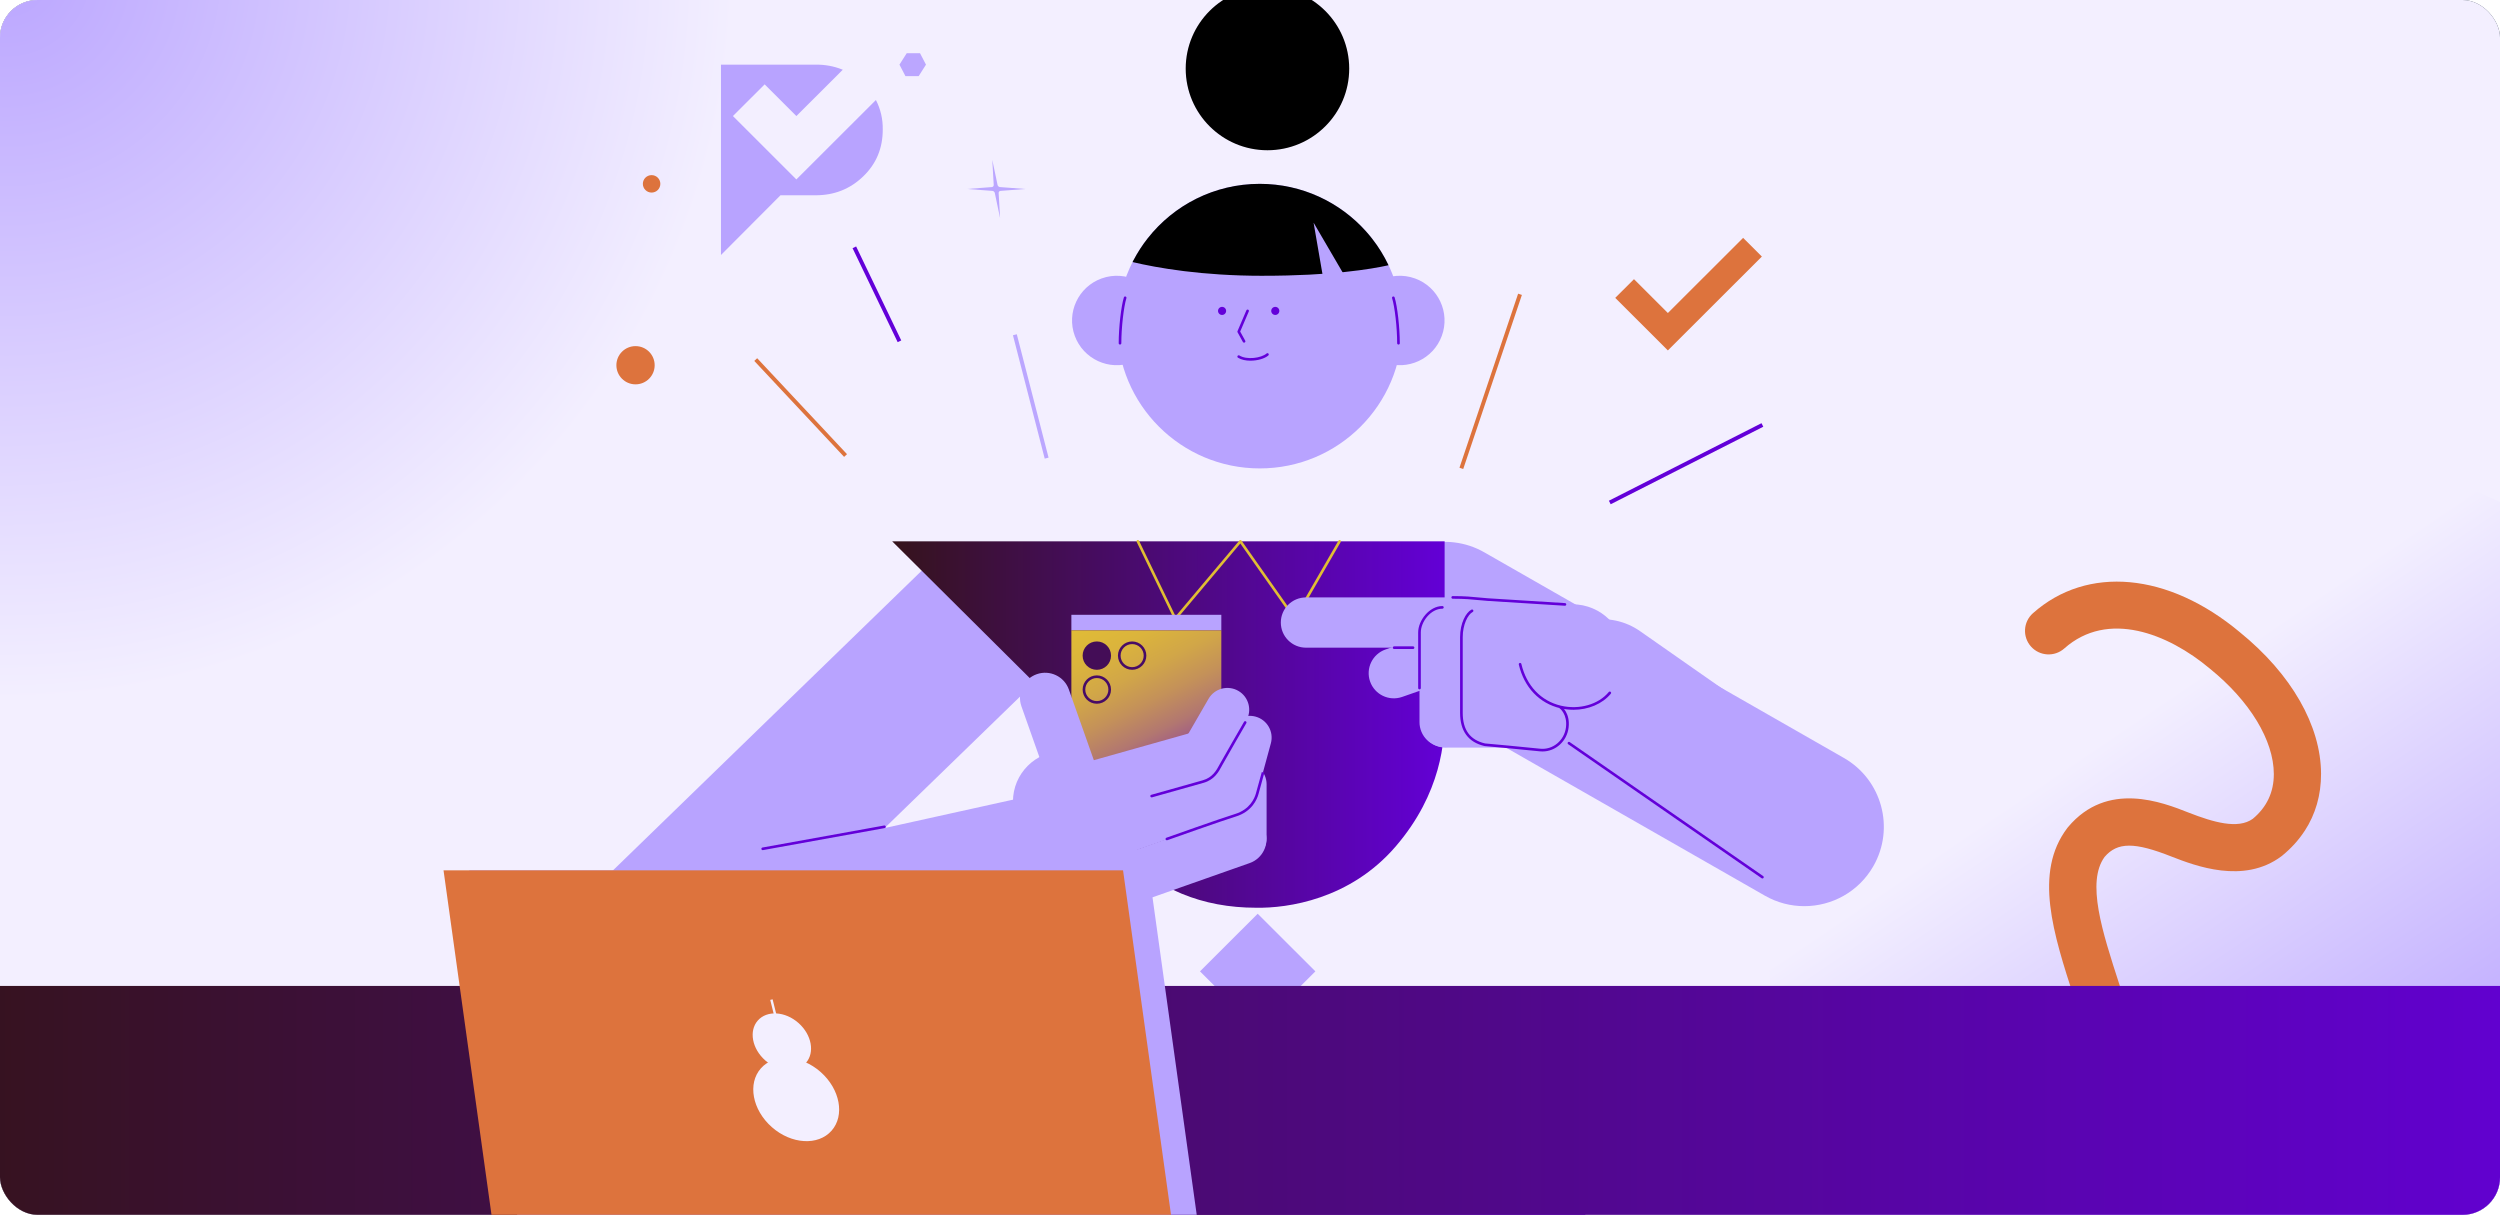 <?xml version="1.0" encoding="UTF-8"?> <svg xmlns="http://www.w3.org/2000/svg" width="1066" height="518" viewBox="0 0 1066 518" fill="none"><g clip-path="url(#clip0_103_17969)"><rect width="1066" height="518" rx="16" fill="#344054"></rect><g clip-path="url(#clip1_103_17969)"><path d="M1078.76 -64.832H-5.688V544.299H1078.76V-64.832Z" fill="#F3EFFF"></path><path d="M2 299C174.313 299 314 159.537 314 -12.5C314 -184.537 174.313 -324 2 -324C-170.313 -324 -310 -184.537 -310 -12.5C-310 159.537 -170.313 299 2 299Z" fill="url(#paint0_radial_103_17969)"></path><path d="M971.956 627C1092.03 627 1189.38 529.797 1189.38 409.89C1189.38 289.983 1092.03 192.78 971.956 192.78C851.878 192.78 754.535 289.983 754.535 409.89C754.535 529.797 851.878 627 971.956 627Z" fill="url(#paint1_linear_103_17969)"></path><path d="M982.71 354.284C980.186 358.159 976.989 361.695 973.154 364.831C973.046 364.922 972.939 365.006 972.826 365.091C956.712 377.183 935.966 369.135 925.997 365.266C910.159 358.994 902.907 359.016 897.406 365.378C889.566 376.145 896.383 397.2 903.624 419.529L904.545 422.372C906.251 427.656 903.348 433.319 898.061 435.022C892.769 436.726 887.098 433.827 885.392 428.547L884.477 425.722C875.53 398.125 867.075 372.062 881.517 353.043C881.619 352.908 881.726 352.778 881.834 352.649C898.558 332.767 922.066 342.079 933.368 346.552C943.749 350.584 954.277 353.698 960.592 349.135C966.562 344.177 969.578 337.759 969.561 330.043C969.527 315.717 959.355 298.938 942.348 285.159C942.303 285.125 942.258 285.086 942.219 285.052C924.399 270.117 898.756 260.027 880.218 276.502C876.067 280.19 869.701 279.824 866.008 275.678C862.314 271.533 862.681 265.176 866.832 261.488C889.984 240.907 924.624 244.094 955.096 269.598C977.04 287.393 989.646 309.406 989.697 329.992C989.714 338.994 987.336 347.206 982.727 354.284H982.71Z" fill="#DD733D"></path><path d="M711.18 149.425L688.74 127.016L696.727 119.041L711.18 133.469L743.268 101.427L751.26 109.402L711.18 149.425Z" fill="#DD733D"></path><path d="M751.1 180.445L686.031 213.508L686.8 215.016L751.868 181.953L751.1 180.445Z" fill="#6300D9"></path><path d="M647.329 125.22L622.314 199.442L623.92 199.982L648.935 125.759L647.329 125.22Z" fill="#DD733D"></path><path d="M394.837 27.559L391.73 32.449H386.077L383.529 27.559L386.636 22.675H392.29L394.837 27.559Z" fill="#BBA6FF"></path><path d="M277.841 82.116C279.9 82.116 281.569 80.449 281.569 78.393C281.569 76.337 279.9 74.671 277.841 74.671C275.782 74.671 274.113 76.337 274.113 78.393C274.113 80.449 275.782 82.116 277.841 82.116Z" fill="#DD733D"></path><path d="M423.106 68.145L425.354 78.85C425.456 79.341 425.902 79.736 426.399 79.769L437.232 80.582L426.619 81.394C426.134 81.433 425.795 81.822 425.823 82.313L426.439 93.018L424.191 82.313C424.089 81.822 423.643 81.427 423.146 81.394L412.312 80.582L422.925 79.769C423.411 79.73 423.75 79.341 423.722 78.85L423.106 68.145Z" fill="#BBA6FF"></path><path d="M270.99 163.886C275.497 163.886 279.151 160.237 279.151 155.736C279.151 151.235 275.497 147.586 270.99 147.586C266.482 147.586 262.828 151.235 262.828 155.736C262.828 160.237 266.482 163.886 270.99 163.886Z" fill="#DD733D"></path><path d="M365.055 105.088L363.527 105.819L382.765 145.897L384.293 145.165L365.055 105.088Z" fill="#6300D9"></path><path d="M433.561 142.526L431.92 142.947L445.466 195.556L447.108 195.134L433.561 142.526Z" fill="#BBA6FF"></path><path d="M322.861 152.744L321.623 153.899L359.924 194.813L361.162 193.657L322.861 152.744Z" fill="#DD733D"></path><path d="M376.407 55.246C376.407 63.199 373.667 69.826 368.087 75.201C362.524 80.576 355.768 83.266 347.81 83.266H332.803L307.42 108.731V27.57H347.816C351.747 27.503 355.565 28.224 359.039 29.606C359.135 29.657 359.253 29.685 359.349 29.736L356.689 32.409L339.575 49.482L326.048 35.974L312.52 49.482L339.569 76.509L370.99 45.133L373.487 42.641C375.413 46.369 376.486 50.655 376.407 55.252V55.246Z" fill="#B8A3FF"></path><path d="M769.345 386.388C763.635 386.388 757.846 384.944 752.536 381.91L599.256 294.257C583.012 284.967 577.386 264.291 586.689 248.076C595.991 231.855 616.698 226.237 632.936 235.526L786.217 323.179C802.461 332.468 808.086 353.145 798.784 369.36C792.526 380.274 781.099 386.388 769.345 386.388Z" fill="#B8A3FF"></path><path d="M285.269 428.965C276.435 428.965 267.613 425.536 260.965 418.711C247.917 405.31 248.223 383.883 261.643 370.861L393.409 242.96C406.829 229.931 428.287 230.236 441.328 243.637C454.376 257.038 454.07 278.464 440.65 291.487L308.884 419.388C302.298 425.778 293.775 428.965 285.263 428.965H285.269Z" fill="#B8A3FF"></path><path d="M536.277 438.753L560.879 414.186L536.277 389.619L511.674 414.186L536.277 438.753Z" fill="#B8A3FF"></path><path d="M387.58 595.878C387.58 510.504 456.889 441.3 542.357 441.3C585.12 441.3 623.798 458.615 651.819 486.573C679.84 514.553 697.157 553.205 697.157 595.878" fill="url(#paint2_linear_103_17969)"></path><path d="M380.412 230.817H615.986V304.29C616.173 315.672 614.625 338.233 595.133 360.906C575.642 383.579 548.982 387.296 535.647 387.059C512.574 387.059 493.325 379.129 477.725 362.976C462.119 346.873 454.319 327.189 454.319 304.285L380.412 230.811V230.817Z" fill="url(#paint3_linear_103_17969)"></path><path d="M501.136 264.381C501.136 264.381 501.091 264.381 501.068 264.381C500.876 264.358 500.712 264.24 500.627 264.065L484.671 231.065C484.536 230.783 484.654 230.45 484.937 230.315C485.219 230.18 485.552 230.298 485.688 230.58L501.266 262.796L528.479 230.461C528.592 230.326 528.75 230.247 528.936 230.258C529.111 230.264 529.275 230.354 529.371 230.495L552.105 262.774L570.699 230.54C570.857 230.27 571.201 230.179 571.473 230.332C571.744 230.49 571.834 230.834 571.682 231.104L552.642 264.105C552.546 264.274 552.37 264.375 552.178 264.387C551.992 264.398 551.8 264.302 551.693 264.15L528.868 231.747L501.571 264.189C501.463 264.319 501.305 264.392 501.136 264.392V264.381Z" fill="#E1BE33"></path><path d="M597.606 149.165C598.205 143.564 595.217 131.213 595.217 131.213L597.606 149.165Z" fill="#F3E13F"></path><path d="M484.976 119.718C480.396 117.355 474.877 116.847 469.653 118.754C459.751 122.375 454.662 133.328 458.289 143.215C461.915 153.102 472.883 158.184 482.785 154.563" fill="#B8A3FF"></path><path d="M588.102 119.718C592.682 117.355 598.201 116.847 603.425 118.754C613.326 122.375 618.415 133.328 614.789 143.215C611.163 153.102 600.194 158.184 590.293 154.563" fill="#B8A3FF"></path><path d="M476.414 139.064C476.414 172.572 503.616 199.734 537.172 199.734C570.711 199.734 597.912 172.572 597.912 139.064C597.912 125.009 593.134 112.081 585.096 101.805C584.244 100.717 583.357 99.639 582.43 98.607C571.304 86.199 555.155 78.393 537.172 78.393C517.781 78.393 500.504 87.474 489.394 101.602C487.095 104.507 485.078 107.631 483.339 110.942H483.322C478.916 119.357 476.414 128.917 476.414 139.069V139.064Z" fill="#B8A3FF"></path><path d="M543.779 134.298C544.734 134.298 545.507 133.525 545.507 132.572C545.507 131.619 544.734 130.846 543.779 130.846C542.825 130.846 542.051 131.619 542.051 132.572C542.051 133.525 542.825 134.298 543.779 134.298Z" fill="#6300D9"></path><path d="M521.092 134.298C522.046 134.298 522.82 133.525 522.82 132.572C522.82 131.619 522.046 130.846 521.092 130.846C520.137 130.846 519.363 131.619 519.363 132.572C519.363 133.525 520.137 134.298 521.092 134.298Z" fill="#6300D9"></path><path d="M530.473 146.119C530.276 146.119 530.084 146.012 529.976 145.826L527.694 141.692C527.61 141.54 527.598 141.359 527.672 141.196L531.456 132.341C531.58 132.053 531.908 131.923 532.196 132.042C532.484 132.166 532.614 132.493 532.495 132.781L528.818 141.382L530.97 145.273C531.123 145.544 531.021 145.888 530.75 146.04C530.665 146.086 530.569 146.108 530.479 146.108L530.473 146.119Z" fill="#6300D9"></path><path d="M533.211 153.807C531.234 153.807 529.297 153.418 527.885 152.538C527.62 152.374 527.541 152.025 527.704 151.76C527.868 151.494 528.218 151.416 528.484 151.579C531.579 153.514 537.735 152.724 540.074 150.722C540.311 150.519 540.667 150.547 540.87 150.784C541.074 151.021 541.045 151.376 540.808 151.579C539.215 152.944 536.16 153.801 533.211 153.801V153.807Z" fill="#6300D9"></path><path d="M477.573 146.92C477.262 146.92 477.008 146.667 477.008 146.356C477.008 139.724 478.041 130.587 479.222 126.802C479.312 126.503 479.634 126.34 479.928 126.43C480.227 126.52 480.391 126.836 480.301 127.135C479.148 130.835 478.137 139.814 478.137 146.351C478.137 146.661 477.883 146.915 477.573 146.915V146.92Z" fill="#6300D9"></path><path d="M596.313 146.92C596.003 146.92 595.749 146.667 595.749 146.356C595.749 139.82 594.738 130.835 593.585 127.141C593.495 126.842 593.659 126.526 593.958 126.436C594.252 126.345 594.574 126.509 594.664 126.808C595.845 130.592 596.878 139.729 596.878 146.362C596.878 146.672 596.624 146.926 596.313 146.926V146.92Z" fill="#6300D9"></path><path d="M540.443 64.067C559.696 64.067 575.303 48.482 575.303 29.257C575.303 10.031 559.696 -5.554 540.443 -5.554C521.19 -5.554 505.582 10.031 505.582 29.257C505.582 48.482 521.19 64.067 540.443 64.067Z" fill="black"></path><path d="M538.351 117.592C567.84 117.592 584.739 114.744 592.065 113.097C590.15 109.07 587.818 105.285 585.095 101.805C584.242 100.717 583.356 99.639 582.429 98.607C571.302 86.199 555.154 78.393 537.171 78.393C517.78 78.393 500.502 87.474 489.393 101.602C487.094 104.507 485.077 107.631 483.338 110.942H483.321C483.18 111.207 483.05 111.478 482.914 111.743C493.527 114.259 512.482 117.598 538.351 117.598V117.592Z" fill="black"></path><path d="M575.507 121.303L560.115 94.953L564.967 123.029L575.507 121.303Z" fill="#B8A3FF"></path><path d="M285.24 430.499C272.283 430.499 260.608 421.542 257.693 408.39C254.321 393.184 263.935 378.125 279.162 374.758L450.726 336.823C465.953 333.45 481.034 343.055 484.406 358.261C487.778 373.466 478.164 388.525 462.937 391.892L291.373 429.828C289.318 430.285 287.262 430.499 285.24 430.499Z" fill="#B8A3FF"></path><path d="M456.832 264.663V262.142H520.775V268.763H456.832V264.663Z" fill="#B8A3FF"></path><path d="M456.832 300.348V268.763H520.775V351.707H457.939L456.832 300.348Z" fill="url(#paint4_linear_103_17969)"></path><path d="M469.375 390.391L532.863 368.015C538.452 366.046 541.383 359.924 539.411 354.343C537.438 348.762 531.308 345.835 525.719 347.805L462.231 370.18C456.642 372.15 453.711 378.271 455.683 383.852C457.656 389.433 463.786 392.36 469.375 390.391Z" fill="#B8A3FF"></path><path d="M484.159 362.652L528.478 347.032C534.067 345.063 536.999 338.942 535.026 333.361C533.053 327.78 526.924 324.852 521.335 326.822L477.015 342.442C471.426 344.411 468.495 350.532 470.467 356.113C472.44 361.694 478.57 364.622 484.159 362.652Z" fill="#B8A3FF"></path><path d="M540.076 357.398V334.403C540.076 329.279 535.916 325.125 530.785 325.125H530.779C525.648 325.125 521.488 329.279 521.488 334.403V357.398C521.488 362.522 525.648 366.676 530.779 366.676H530.785C535.916 366.676 540.076 362.522 540.076 357.398Z" fill="#B8A3FF"></path><path d="M535.857 339.142L541.898 316.953C543.245 312.008 540.322 306.91 535.37 305.565L535.365 305.564C530.413 304.22 525.308 307.138 523.961 312.083L517.92 334.272C516.574 339.217 519.496 344.315 524.448 345.659L524.453 345.661C529.405 347.005 534.511 344.086 535.857 339.142Z" fill="#B8A3FF"></path><path d="M519.903 327.167L531.417 307.253C533.983 302.816 532.46 297.141 528.016 294.579L528.011 294.577C523.567 292.015 517.885 293.535 515.319 297.973L503.805 317.887C501.24 322.324 502.762 327.998 507.206 330.56L507.211 330.563C511.655 333.125 517.337 331.605 519.903 327.167Z" fill="#B8A3FF"></path><path d="M467.598 346.081L512.928 333.307C518.632 331.699 521.951 325.779 520.341 320.083C518.731 314.387 512.802 311.072 507.098 312.68L461.769 325.454C456.065 327.062 452.745 332.982 454.355 338.678C455.965 344.374 461.894 347.689 467.598 346.081Z" fill="#B8A3FF"></path><path d="M469.55 333.008L455.767 294.013C453.794 288.432 447.665 285.504 442.076 287.474C436.487 289.444 433.555 295.565 435.527 301.146L449.31 340.142C451.283 345.723 457.413 348.65 463.002 346.68C468.591 344.711 471.522 338.589 469.55 333.008Z" fill="#B8A3FF"></path><path d="M453.472 363.269C465.372 363.269 475.019 353.635 475.019 341.752C475.019 329.868 465.372 320.235 453.472 320.235C441.571 320.235 431.924 329.868 431.924 341.752C431.924 353.635 441.571 363.269 453.472 363.269Z" fill="#B8A3FF"></path><path d="M491.054 340.015C490.805 340.015 490.579 339.851 490.512 339.603C490.427 339.304 490.602 338.994 490.901 338.904C491.071 338.853 508.111 334.019 512.788 332.739C517.058 331.566 518.786 328.317 519.933 326.168L520.102 325.847C521.277 323.658 530.083 308.43 530.456 307.782C530.614 307.511 530.958 307.421 531.229 307.573C531.5 307.731 531.591 308.075 531.438 308.346C531.348 308.504 522.266 324.206 521.102 326.383L520.933 326.698C519.696 329.017 517.832 332.525 513.087 333.828C508.416 335.114 491.381 339.941 491.212 339.992C491.161 340.009 491.11 340.015 491.059 340.015H491.054Z" fill="#6300D9"></path><path d="M497.551 358.3C497.319 358.3 497.099 358.159 497.02 357.922C496.913 357.629 497.071 357.307 497.365 357.2C497.602 357.115 521.042 348.791 526.594 347.099C533.027 345.142 534.987 340.285 535.529 338.289C536.473 334.837 538.032 329.197 538.032 329.197L539.122 329.496C539.122 329.496 537.563 335.13 536.625 338.582C536.032 340.759 533.897 346.055 526.927 348.176C521.398 349.857 497.986 358.176 497.749 358.26C497.687 358.283 497.624 358.294 497.557 358.294L497.551 358.3Z" fill="#6300D9"></path><path d="M482.746 274.64C485.463 274.64 487.672 276.846 487.672 279.559C487.672 282.271 485.463 284.477 482.746 284.477C480.03 284.477 477.821 282.271 477.821 279.559C477.821 276.846 480.03 274.64 482.746 274.64ZM482.746 273.512C479.403 273.512 476.691 276.22 476.691 279.559C476.691 282.897 479.403 285.605 482.746 285.605C486.09 285.605 488.801 282.897 488.801 279.559C488.801 276.22 486.09 273.512 482.746 273.512Z" fill="#470B66"></path><path d="M467.688 289.113C470.404 289.113 472.613 291.318 472.613 294.031C472.613 296.744 470.404 298.949 467.688 298.949C464.971 298.949 462.762 296.744 462.762 294.031C462.762 291.318 464.971 289.113 467.688 289.113ZM467.688 287.985C464.344 287.985 461.633 290.692 461.633 294.031C461.633 297.37 464.344 300.077 467.688 300.077C471.031 300.077 473.742 297.37 473.742 294.031C473.742 290.692 471.031 287.985 467.688 287.985Z" fill="#470B66"></path><path d="M467.693 273.512H467.688C464.344 273.512 461.633 276.219 461.633 279.559V279.564C461.633 282.903 464.344 285.61 467.688 285.61H467.693C471.037 285.61 473.748 282.903 473.748 279.564V279.559C473.748 276.219 471.037 273.512 467.693 273.512Z" fill="#440D57"></path><path d="M769.351 380.742C763.754 380.742 758.106 379.089 753.175 375.638L666.938 315.334C654.162 306.4 651.061 288.814 660.008 276.056C668.955 263.298 686.566 260.196 699.342 269.136L785.578 329.44C798.355 338.374 801.456 355.959 792.509 368.717C787.013 376.551 778.253 380.742 769.351 380.742Z" fill="#B8A3FF"></path><path d="M751.492 374.589C751.379 374.589 751.266 374.555 751.17 374.487L668.673 317.347C668.419 317.172 668.351 316.817 668.531 316.563C668.707 316.309 669.062 316.242 669.317 316.422L751.814 373.562C752.068 373.737 752.136 374.092 751.955 374.346C751.848 374.504 751.667 374.589 751.492 374.589Z" fill="#6300D9"></path><path d="M325.211 362.496C324.946 362.496 324.703 362.305 324.658 362.034C324.601 361.729 324.805 361.436 325.115 361.38L377.033 351.989C377.338 351.932 377.632 352.135 377.689 352.446C377.745 352.75 377.542 353.043 377.231 353.1L325.313 362.491C325.279 362.496 325.245 362.502 325.211 362.502V362.496Z" fill="#6300D9"></path><path d="M633.152 317.524L656.62 319.768C662.52 320.332 667.761 316.013 668.326 310.122C668.891 304.231 664.566 298.997 658.666 298.433L635.198 296.189C629.298 295.625 624.057 299.943 623.492 305.835C622.927 311.726 627.252 316.96 633.152 317.524Z" fill="#B8A3FF"></path><path d="M670.452 302.17C682.758 302.17 692.734 292.208 692.734 279.919C692.734 267.631 682.758 257.669 670.452 257.669C658.146 257.669 648.17 267.631 648.17 279.919C648.17 292.208 658.146 302.17 670.452 302.17Z" fill="#B8A3FF"></path><path d="M609.123 270.534L590.788 276.938C585.193 278.892 582.245 285.005 584.202 290.592C586.159 296.178 592.28 299.123 597.875 297.168L616.209 290.764C621.804 288.81 624.753 282.697 622.796 277.11C620.839 271.524 614.717 268.579 609.123 270.534Z" fill="#B8A3FF"></path><path d="M668.234 257.826L619.834 254.794C613.918 254.423 608.822 258.911 608.451 264.818C608.08 270.724 612.574 275.813 618.49 276.184L666.89 279.216C672.805 279.587 677.901 275.099 678.272 269.192C678.643 263.285 674.149 258.196 668.234 257.826Z" fill="#B8A3FF"></path><path d="M619.443 254.736H556.872C550.945 254.736 546.141 259.534 546.141 265.453C546.141 271.371 550.945 276.169 556.872 276.169H619.443C625.37 276.169 630.174 271.371 630.174 265.453C630.174 259.534 625.37 254.736 619.443 254.736Z" fill="#B8A3FF"></path><path d="M605.271 269.649V307.9C605.271 313.819 610.076 318.616 616.003 318.616C621.93 318.616 626.735 313.819 626.735 307.9V269.649C626.735 263.731 621.93 258.933 616.003 258.933C610.076 258.933 605.271 263.731 605.271 269.649Z" fill="#B8A3FF"></path><path d="M654.805 297.347H616.499C610.572 297.347 605.768 302.145 605.768 308.064C605.768 313.982 610.572 318.78 616.499 318.78H654.805C660.732 318.78 665.537 313.982 665.537 308.064C665.537 302.145 660.732 297.347 654.805 297.347Z" fill="#B8A3FF"></path><path d="M623.689 267.917V306.168C623.689 312.087 628.494 316.885 634.421 316.885C640.348 316.885 645.153 312.087 645.153 306.168V267.917C645.153 261.999 640.348 257.201 634.421 257.201C628.494 257.201 623.689 261.999 623.689 267.917Z" fill="#B8A3FF"></path><path d="M602.527 276.733H594.45C594.139 276.733 593.885 276.479 593.885 276.169C593.885 275.859 594.139 275.605 594.45 275.605H602.527C602.837 275.605 603.091 275.859 603.091 276.169C603.091 276.479 602.837 276.733 602.527 276.733Z" fill="#6300D9"></path><path d="M657.738 320.432C657.337 320.432 656.936 320.41 656.529 320.365C650.825 319.722 633.253 318.137 633.078 318.126C633.05 318.126 633.027 318.12 632.999 318.114C626.086 316.507 622.578 311.747 622.578 303.969V271.679C622.578 265.706 625.075 261.177 627.424 259.948C627.701 259.801 628.04 259.908 628.187 260.185C628.334 260.461 628.226 260.8 627.95 260.946C625.865 262.035 623.708 266.349 623.708 271.679V303.969C623.708 311.239 626.82 315.503 633.214 317.003C634.151 317.088 651.062 318.611 656.654 319.242C662.098 319.863 667.069 315.751 667.735 310.088C668.396 304.51 665.098 302.074 665.064 302.046C664.81 301.865 664.753 301.51 664.934 301.256C665.115 301.002 665.47 300.946 665.725 301.126C665.883 301.239 669.594 303.986 668.854 310.218C668.165 316.073 663.302 320.427 657.727 320.427L657.738 320.432Z" fill="#6300D9"></path><path d="M605.272 293.952C604.961 293.952 604.707 293.698 604.707 293.388V269.655C604.707 264.595 609.468 258.419 615.032 258.419C615.343 258.419 615.597 258.673 615.597 258.983C615.597 259.294 615.343 259.547 615.032 259.547C610.078 259.547 605.837 265.103 605.837 269.655V293.388C605.837 293.698 605.582 293.952 605.272 293.952Z" fill="#6300D9"></path><path d="M670.897 302.649C669.067 302.649 667.215 302.44 665.379 302.017C656.387 299.919 649.914 293.123 647.615 283.36C647.542 283.055 647.734 282.751 648.033 282.683C648.338 282.615 648.643 282.802 648.711 283.101C650.908 292.429 657.076 298.921 665.633 300.918C673.416 302.734 681.595 300.387 685.983 295.08C686.181 294.843 686.537 294.804 686.78 295.007C687.023 295.204 687.057 295.559 686.853 295.802C683.244 300.173 677.234 302.655 670.897 302.655V302.649Z" fill="#6300D9"></path><path d="M667.293 258.29C667.293 258.29 667.271 258.29 667.259 258.29L634.387 256.231C632.924 256.141 631.676 256.011 630.354 255.876C627.586 255.594 624.717 255.301 619.442 255.301C619.131 255.301 618.877 255.047 618.877 254.736C618.877 254.426 619.131 254.172 619.442 254.172C624.774 254.172 627.671 254.471 630.467 254.753C631.777 254.889 633.014 255.013 634.455 255.103L667.327 257.162C667.638 257.179 667.875 257.449 667.858 257.76C667.841 258.059 667.593 258.29 667.293 258.29Z" fill="#6300D9"></path><path d="M1108.32 420.397H-35.244V617.395H1108.32V420.397Z" fill="url(#paint5_linear_103_17969)"></path><path d="M514.974 551.676H225.228L200.076 371.097H489.822L514.974 551.676Z" fill="#B8A3FF"></path><path d="M504.011 551.676H214.265L189.119 371.097H478.865L504.011 551.676Z" fill="#DD733D"></path><path d="M354.572 482.141C360.317 475.65 358.229 464.435 349.908 457.091C341.587 449.748 330.184 449.056 324.439 455.547C318.694 462.038 320.783 473.253 329.104 480.597C337.425 487.94 348.828 488.632 354.572 482.141Z" fill="#F3EFFF"></path><path d="M329.44 426.103L328.426 426.354L330.584 435.047L331.598 434.796L329.44 426.103Z" fill="#F3EFFF"></path><path d="M343.632 453.224C347.538 448.811 346.117 441.184 340.459 436.19C334.8 431.196 327.046 430.726 323.139 435.139C319.233 439.553 320.654 447.179 326.313 452.173C331.971 457.167 339.725 457.638 343.632 453.224Z" fill="#F3EFFF"></path></g></g><defs><radialGradient id="paint0_radial_103_17969" cx="0" cy="0" r="1" gradientUnits="userSpaceOnUse" gradientTransform="translate(2 -12.5) scale(312 311.5)"><stop stop-color="#BBA6FF"></stop><stop offset="1" stop-color="#F3EFFF"></stop></radialGradient><linearGradient id="paint1_linear_103_17969" x1="1156.5" y1="968" x2="723.5" y2="328.5" gradientUnits="userSpaceOnUse"><stop offset="0.054" stop-color="#F3EFFF"></stop><stop offset="0.602" stop-color="#BBA6FF"></stop><stop offset="0.888" stop-color="#F3EFFF"></stop></linearGradient><linearGradient id="paint2_linear_103_17969" x1="456.573" y1="498.366" x2="591.845" y2="586.072" gradientUnits="userSpaceOnUse"><stop stop-color="#35131B"></stop><stop offset="1" stop-color="#6300D6"></stop></linearGradient><linearGradient id="paint3_linear_103_17969" x1="380.412" y1="308.944" x2="616.003" y2="308.944" gradientUnits="userSpaceOnUse"><stop stop-color="#35131B"></stop><stop offset="1" stop-color="#6300D6"></stop></linearGradient><linearGradient id="paint4_linear_103_17969" x1="452.46" y1="236.09" x2="504.907" y2="341.778" gradientUnits="userSpaceOnUse"><stop stop-color="#E3C033"></stop><stop offset="0.24" stop-color="#E1BD35"></stop><stop offset="0.39" stop-color="#DBB43C"></stop><stop offset="0.51" stop-color="#D1A648"></stop><stop offset="0.62" stop-color="#C49159"></stop><stop offset="0.73" stop-color="#B27770"></stop><stop offset="0.82" stop-color="#9C568C"></stop><stop offset="0.91" stop-color="#822FAC"></stop><stop offset="0.99" stop-color="#6503D2"></stop><stop offset="1" stop-color="#6300D5"></stop></linearGradient><linearGradient id="paint5_linear_103_17969" x1="-35.244" y1="518.896" x2="1108.32" y2="518.896" gradientUnits="userSpaceOnUse"><stop stop-color="#35131B"></stop><stop offset="1" stop-color="#6300D6"></stop></linearGradient><clipPath id="clip0_103_17969"><rect width="1066" height="518" rx="16" fill="white"></rect></clipPath><clipPath id="clip1_103_17969"><rect width="1351" height="762" fill="white" transform="translate(-121 -135)"></rect></clipPath></defs></svg> 